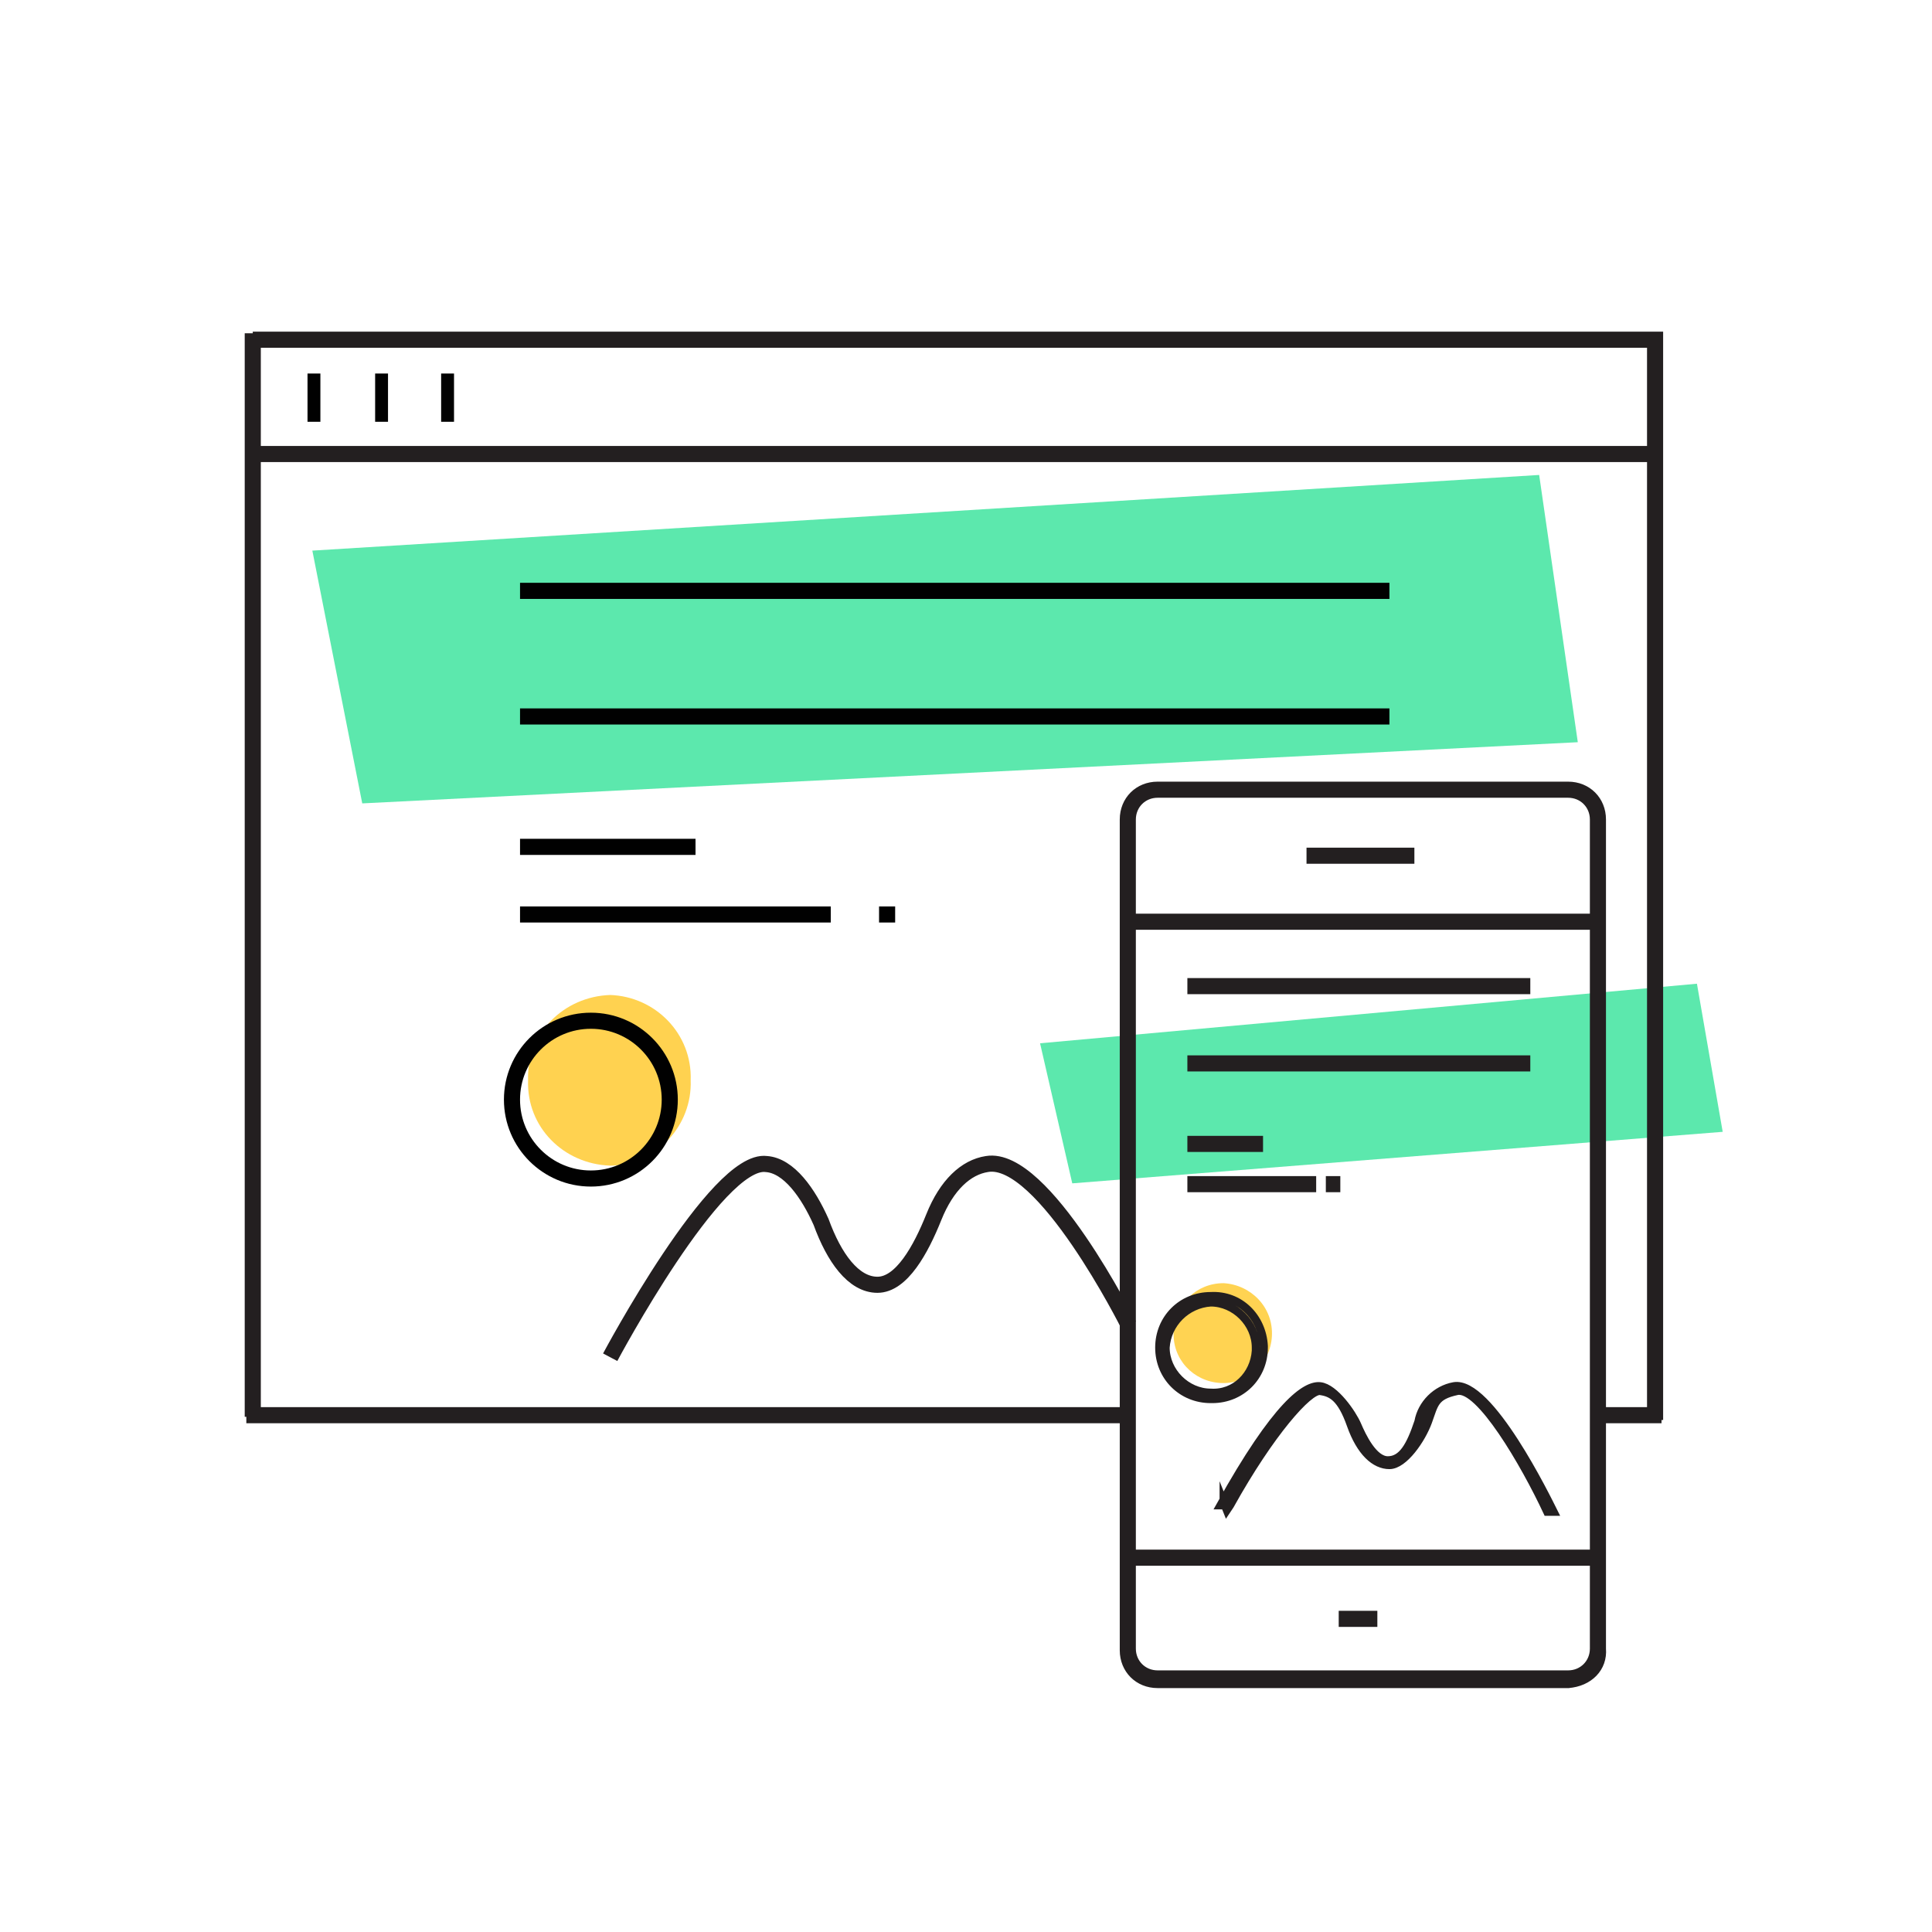 <?xml version="1.0" encoding="utf-8"?>
<!-- Generator: Adobe Illustrator 24.1.2, SVG Export Plug-In . SVG Version: 6.00 Build 0)  -->
<svg version="1.1" id="Layer_1" xmlns="http://www.w3.org/2000/svg" xmlns:xlink="http://www.w3.org/1999/xlink" x="0px" y="0px"
	 viewBox="0 0 120 120" style="enable-background:new 0 0 120 120;" xml:space="preserve">
<style type="text/css">
	.st0{display:none;}
	.st1{display:inline;}
	.st2{clip-path:url(#SVGID_2_);}
	.st3{clip-path:url(#SVGID_4_);fill:#FFD250;}
	.st4{clip-path:url(#SVGID_6_);}
	.st5{clip-path:url(#SVGID_8_);fill:#5CE8AD;}
	.st6{clip-path:url(#SVGID_10_);fill:none;stroke:#000000;stroke-miterlimit:10;}
	.st7{clip-path:url(#SVGID_12_);fill:none;stroke:#000000;stroke-miterlimit:10;}
	.st8{clip-path:url(#SVGID_14_);fill:none;stroke:#000000;stroke-linejoin:bevel;stroke-miterlimit:10;}
	.st9{clip-path:url(#SVGID_16_);fill:none;stroke:#000000;stroke-linejoin:bevel;stroke-miterlimit:10;}
	.st10{clip-path:url(#SVGID_18_);fill:none;stroke:#000000;stroke-linejoin:bevel;stroke-miterlimit:10;}
	.st11{clip-path:url(#SVGID_20_);fill:none;stroke:#000000;stroke-linejoin:bevel;stroke-miterlimit:10;}
	.st12{clip-path:url(#SVGID_22_);}
	.st13{clip-path:url(#SVGID_24_);fill:#FAB4CD;}
	.st14{clip-path:url(#SVGID_26_);fill:none;stroke:#000000;stroke-miterlimit:10;}
	.st15{clip-path:url(#SVGID_28_);fill:none;stroke:#000000;stroke-linejoin:bevel;stroke-miterlimit:10;}
	.st16{clip-path:url(#SVGID_30_);fill:none;stroke:#000000;stroke-linejoin:bevel;stroke-miterlimit:10;}
	.st17{clip-path:url(#SVGID_32_);fill:none;stroke:#000000;stroke-linejoin:bevel;stroke-miterlimit:10;}
	.st18{fill-rule:evenodd;clip-rule:evenodd;fill:#FFD250;}
	.st19{fill-rule:evenodd;clip-rule:evenodd;fill:#0BDBF6;}
	.st20{fill-rule:evenodd;clip-rule:evenodd;fill:#FAB4CD;}
	.st21{fill-rule:evenodd;clip-rule:evenodd;fill:#5CE8AD;}
	.st22{fill:none;stroke:#000000;}
	.st23{fill:none;stroke:#231F20;}
	.st24{fill:#79C29F;}
	.st25{fill:none;stroke:#231F20;stroke-miterlimit:10;}
	.st26{fill:none;stroke:#010101;stroke-linejoin:bevel;}
	.st27{fill:#231F20;stroke:#010101;stroke-width:0.5;stroke-miterlimit:10;}
	.st28{fill:#FFD352;}
	.st29{fill:#231F20;}
	.st30{display:inline;fill:#FFFFFF;}
	.st31{fill:#5CE8AD;}
	.st32{fill:none;stroke:#010101;stroke-width:3;stroke-linejoin:bevel;}
	.st33{fill:#FFD250;}
	.st34{fill:#010101;stroke:#231F20;stroke-width:0.5;stroke-miterlimit:10;}
	.st35{fill:#231F20;stroke:#231F20;stroke-width:0.5;stroke-miterlimit:10;}
	.st36{fill:#FFD250;stroke:#231F20;stroke-width:0.5;stroke-miterlimit:10;}
</style>
<g id="Appointment_reminders" class="st0">
	<g id="Layer_2_1_" class="st1">
		<g>
			<g>
				<g>
					<g>
						<g>
							<g>
								<defs>
									<polygon id="SVGID_1_" points="20.3,31.3 22.8,50.8 102.7,52.5 101,32.1 									"/>
								</defs>
								<clipPath id="SVGID_2_">
									<use xlink:href="#SVGID_1_"  style="overflow:visible;"/>
								</clipPath>
								<g class="st2">
									<g>
										<g>
											<g>
												<g>
													<defs>
														<rect id="SVGID_3_" x="1.5" y="0.5" width="118.5" height="118.5"/>
													</defs>
													<clipPath id="SVGID_4_">
														<use xlink:href="#SVGID_3_"  style="overflow:visible;"/>
													</clipPath>
													<rect x="12" y="23.1" class="st3" width="98.9" height="37.6"/>
												</g>
											</g>
										</g>
									</g>
								</g>
							</g>
						</g>
					</g>
				</g>
			</g>
			<g>
				<g>
					<g>
						<g>
							<g>
								<defs>
									<polygon id="SVGID_5_" points="101.5,69.1 100.3,84.3 48.3,83.7 48.9,67.7 									"/>
								</defs>
								<clipPath id="SVGID_6_">
									<use xlink:href="#SVGID_5_"  style="overflow:visible;"/>
								</clipPath>
								<g class="st4">
									<g>
										<g>
											<g>
												<g>
													<defs>
														<rect id="SVGID_7_" x="1.5" y="0.5" width="118.5" height="118.5"/>
													</defs>
													<clipPath id="SVGID_8_">
														<use xlink:href="#SVGID_7_"  style="overflow:visible;"/>
													</clipPath>
													<rect x="40" y="59.5" class="st5" width="69.7" height="33.1"/>
												</g>
											</g>
										</g>
									</g>
								</g>
							</g>
						</g>
					</g>
				</g>
			</g>
			<g>
				<g>
					<g>
						<g>
							<g>
								<defs>
									<rect id="SVGID_9_" x="1.5" y="-57.2" width="176.3" height="176.3"/>
								</defs>
								<clipPath id="SVGID_10_">
									<use xlink:href="#SVGID_9_"  style="overflow:visible;"/>
								</clipPath>
								<polygon class="st6" points="104.9,61.7 51.8,61.7 51.8,97.8 82.3,97.8 90.5,106 90.5,97.8 104.9,97.8 								"/>
							</g>
						</g>
					</g>
				</g>
				<g>
					<g>
						<g>
							<g>
								<defs>
									<rect id="SVGID_11_" x="1.5" y="-57.2" width="176.3" height="176.3"/>
								</defs>
								<clipPath id="SVGID_12_">
									<use xlink:href="#SVGID_11_"  style="overflow:visible;"/>
								</clipPath>
								<polyline class="st7" points="96.1,61.7 96.1,20.7 14.8,20.7 14.8,75.9 36.9,75.9 36.9,88.5 49.5,75.9 51.8,75.9 								
									"/>
							</g>
						</g>
					</g>
				</g>
				<g>
					<g>
						<g>
							<g>
								<defs>
									<rect id="SVGID_13_" x="1.5" y="-57.2" width="176.3" height="176.3"/>
								</defs>
								<clipPath id="SVGID_14_">
									<use xlink:href="#SVGID_13_"  style="overflow:visible;"/>
								</clipPath>
								<line class="st8" x1="25.9" y1="38.1" x2="90.4" y2="38.1"/>
							</g>
						</g>
					</g>
				</g>
				<g>
					<g>
						<g>
							<g>
								<defs>
									<rect id="SVGID_15_" x="1.5" y="-57.2" width="176.3" height="176.3"/>
								</defs>
								<clipPath id="SVGID_16_">
									<use xlink:href="#SVGID_15_"  style="overflow:visible;"/>
								</clipPath>
								<line class="st9" x1="26.5" y1="44.3" x2="91" y2="44.3"/>
							</g>
						</g>
					</g>
				</g>
				<g>
					<g>
						<g>
							<g>
								<defs>
									<rect id="SVGID_17_" x="1.5" y="-57.2" width="176.3" height="176.3"/>
								</defs>
								<clipPath id="SVGID_18_">
									<use xlink:href="#SVGID_17_"  style="overflow:visible;"/>
								</clipPath>
								<line class="st10" x1="56.5" y1="73.2" x2="95.3" y2="73.2"/>
							</g>
						</g>
					</g>
				</g>
				<g>
					<g>
						<g>
							<g>
								<defs>
									<rect id="SVGID_19_" x="1.5" y="-57.2" width="176.3" height="176.3"/>
								</defs>
								<clipPath id="SVGID_20_">
									<use xlink:href="#SVGID_19_"  style="overflow:visible;"/>
								</clipPath>
								<line class="st11" x1="56.8" y1="79.4" x2="95.6" y2="79.4"/>
							</g>
						</g>
					</g>
				</g>
			</g>
		</g>
	</g>
</g>
<g id="Thank_you_messages" class="st0">
	<g class="st1">
		<g>
			<g>
				<defs>
					<path id="SVGID_21_" d="M42.8,31.9c10-8.7,17.7,8.8,17.7,8.8s13-13.4,19.1-1.7c8.9,16.9-21.1,31.6-25.4,34.9
						C54.2,73.8,28.3,44.5,42.8,31.9"/>
				</defs>
				<clipPath id="SVGID_22_">
					<use xlink:href="#SVGID_21_"  style="overflow:visible;"/>
				</clipPath>
				<g class="st12">
					<g>
						<defs>
							<rect id="SVGID_23_" x="4.5" y="4.5" width="111.5" height="111.5"/>
						</defs>
						<clipPath id="SVGID_24_">
							<use xlink:href="#SVGID_23_"  style="overflow:visible;"/>
						</clipPath>
						<rect x="30.6" y="21.7" class="st13" width="58.4" height="59.9"/>
					</g>
				</g>
			</g>
		</g>
		<g>
			<g>
				<defs>
					<rect id="SVGID_25_" x="4.5" y="4.5" width="111.5" height="111.5"/>
				</defs>
				<clipPath id="SVGID_26_">
					<use xlink:href="#SVGID_25_"  style="overflow:visible;"/>
				</clipPath>
				<polyline class="st14" points="94.3,56.8 94.3,102.6 24.8,102.6 24.8,57.2 32.9,57.2 				"/>
			</g>
			<g>
				<defs>
					<rect id="SVGID_27_" x="4.5" y="4.5" width="111.5" height="111.5"/>
				</defs>
				<clipPath id="SVGID_28_">
					<use xlink:href="#SVGID_27_"  style="overflow:visible;"/>
				</clipPath>
				<polyline class="st15" points="25,57.6 55.9,82.3 94.3,57.2 86.5,57.2 				"/>
			</g>
			<g>
				<defs>
					<rect id="SVGID_29_" x="4.5" y="4.5" width="111.5" height="111.5"/>
				</defs>
				<clipPath id="SVGID_30_">
					<use xlink:href="#SVGID_29_"  style="overflow:visible;"/>
				</clipPath>
				<polyline class="st16" points="32.9,63.9 32.9,15.8 71.6,15.8 86.5,30 86.5,62.3 				"/>
			</g>
			<g>
				<defs>
					<rect id="SVGID_31_" x="4.5" y="4.5" width="111.5" height="111.5"/>
				</defs>
				<clipPath id="SVGID_32_">
					<use xlink:href="#SVGID_31_"  style="overflow:visible;"/>
				</clipPath>
				<polyline class="st17" points="71.6,15.8 71.6,30.7 86.5,30.7 				"/>
			</g>
		</g>
	</g>
</g>
<g id="Meeting_confirmations" class="st0">
	<g id="Icons-120_x2F_New_x2F_Illustrations_x2F_Calendar" class="st1">
		<g id="Group-32" transform="translate(20, 0)">
			<polygon id="Fill-1" class="st18" points="27.7,87 15.9,88 15,98.5 9.6,110.7 12.1,114.6 19.4,102.6 21.5,92.3 21.9,102.9 
				21.2,114.6 24.7,114.6 27.7,99.2 			"/>
			<path id="Fill-2" class="st19" d="M20.9,60.5c0,0,2.2,1.3,2.3,3.5c0.1,2.2-1.5,4,0.7,5.5c2.1,1.5,2.7,6.7,0,8.2s-6.6,1.2-6.6-2.7
				c0-3.8-1.6-5.6-2-7.3c-0.4-1.7,0.5-7.3,3-7.3h2.6V60.5z"/>
			<polygon id="Fill-4" class="st20" points="5.2,25.9 78,28.2 76.6,9.6 3,8.2 			"/>
			<polygon id="Fill-5" class="st21" points="22,33.7 22,42.4 34.3,41 33.8,32.9 			"/>
			<path id="Stroke-6" class="st22" d="M26.9,4.4l-0.1,11 M54.3,4.8l-0.1,11"/>
			<path id="Stroke-8" class="st23" d="M5.8,33.9h69.3"/>
			<path id="Stroke-9" class="st23" d="M5.8,42.4h69.3"/>
			<path id="Stroke-10" class="st23" d="M31.5,51h43.7"/>
			<path id="Stroke-11" class="st23" d="M5.8,51h23.7"/>
			<path id="Stroke-12" class="st23" d="M31.5,60.5h43.7"/>
			<path id="Stroke-13" class="st23" d="M5.8,60.5h22.8"/>
			<path id="Stroke-14" class="st23" d="M55.2,33.9v34.2"/>
			<path id="Stroke-15" class="st23" d="M65.7,33.9v34.2"/>
			<path id="Stroke-16" class="st23" d="M44.8,33.9v34.2"/>
			<path id="Stroke-17" class="st23" d="M35.3,33.9v34.2"/>
			<path id="Stroke-18" class="st23" d="M24.8,33.9v34.2"/>
			<path id="Stroke-19" class="st23" d="M14.4,33.9v34.2"/>
			<polyline id="Stroke-20" class="st23" points="26.7,39.2 28.7,41.5 34.3,35.8 			"/>
			<polyline id="Stroke-21" class="st22" points="27.7,86.1 27.7,74.8 30.7,67.4 31.5,53.3 31.5,50 30.3,50 			"/>
			<polyline id="Stroke-22" class="st22" points="25.8,68.1 27.8,64.3 29.6,53.8 29.6,47.2 			"/>
			<polyline id="Stroke-23" class="st22" points="16.3,72.8 14.8,74.3 8.7,88.6 10.7,89.9 			"/>
			<polyline id="Stroke-24" class="st22" points="25.8,87.2 15.3,88 16.9,80.4 			"/>
			<path id="Stroke-25" class="st22" d="M27.7,100.3l-2.8,14.2"/>
			<g id="Group-30" transform="translate(5, 114)">
				<polyline id="Stroke-26" class="st22" points="15.8,3.5 17.5,1.8 23.3,4.1 				"/>
				<polyline id="Stroke-28" class="st22" points="2.8,-1.3 4.3,-0.2 4.9,4.1 8.5,4.1 				"/>
			</g>
			<polyline id="Stroke-31" class="st22" points="30.2,69 75.4,69 76.1,11.1 6.4,10.1 5.8,69 15.8,69 			"/>
		</g>
	</g>
</g>
<g id="Post-meeting_follow-ups" class="st0">
	<g id="Icons-120_x2F_New_x2F_Illustrations_x2F_Scheduled" class="st1">
		<g id="Clock" transform="translate(32, 6)">
			<path id="Fill-1_1_" class="st18" d="M23,1.6c-3-3.7-8.4-4.8-12.7-2.5C5.9,1.4,4,6.4,5.5,10.9L23,1.6z"/>
			<path id="Fill-3" class="st18" d="M67.6,10.9c1.3-4.6-0.7-9.7-5.1-12C58-3.3,52.8-1.9,50,2L67.6,10.9z"/>
			<path id="Fill-6" class="st19" d="M67,39.4c0,16.3-13.2,29.5-29.5,29.5S8,55.7,8,39.4S21.2,9.9,37.5,9.9S67,23.1,67,39.4"/>
			<polyline id="Stroke-8_1_" class="st23" points="56,57.9 38,42.9 38,24.9 			"/>
			<path id="Stroke-10_1_" class="st23" d="M20,73.9l-7,13"/>
			<path id="Stroke-12_1_" class="st23" d="M20,11.9l-4-5"/>
			<path id="Stroke-14_1_" class="st23" d="M25,1.6c-3-3.7-8.4-4.8-12.7-2.5C7.9,1.4,6,6.4,7.5,10.9L25,1.6z"/>
			<path id="Stroke-16_1_" class="st23" d="M57,73.9l7,13"/>
			<path id="Stroke-18_1_" class="st23" d="M58,11.9l3-5"/>
			<path id="Stroke-20_1_" class="st23" d="M52,1.6c3-3.7,8.4-4.8,12.7-2.5c4.4,2.3,6.3,7.4,4.7,11.8L52,1.6z"/>
			<path id="Stroke-22_1_" class="st23" d="M15.6,70.8c6.1,4.9,15,8.1,23.4,8.1c19.9,0,36-16.1,36-36s-16.1-36-36-36
				C19.1,6.9,3,23,3,42.9c0,9.8,4.6,19.5,11,26"/>
			<path id="Stroke-24_1_" class="st23" d="M38,11.9c16.6,0,30,13.7,30,30.5S54.6,72.9,38,72.9"/>
		</g>
		<g id="Man" transform="translate(11, 56)">
			<polyline id="Stroke-26_1_" class="st23" points="19.4,32.9 19,21.1 33.9,20.5 34,19.9 			"/>
			<polyline id="Stroke-28_1_" class="st23" points="5,-2.1 5,-0.3 6.5,13.8 9.7,19 19.5,19 34.4,19.9 37,19.9 			"/>
			<polyline id="Stroke-30" class="st23" points="8,29.9 3.6,13.4 3,0.2 4,-0.1 			"/>
			<polygon id="Fill-32" class="st21" points="19.1,31.9 23,59.9 20.4,59.9 13,38.7 12.1,46.3 13,59.3 9.6,59.5 8,45.9 8.2,31.9 			
				"/>
			<path id="Stroke-34" class="st23" d="M12,59.9l-4,2"/>
			<path id="Stroke-36" class="st23" d="M13,30.9v3"/>
			<path id="Stroke-38" class="st23" d="M21,60.9h3"/>
			<polyline id="Stroke-40" class="st23" points="16,9.9 17,13.5 16.4,13.9 			"/>
			<path id="Fill-42" class="st20" d="M18,10.3c0,0-1.9-5.4-8.1,1.5c0,0-1.9-3.6-0.2-5.2s5-2.4,6-1.3C16.8,6.5,18.2,8.3,18,10.3"/>
			<path id="Fill-44" class="st20" d="M8.5,3.2c0.6-0.5,1.6-0.5,2.1,0.2C11.2,4,11.1,5,10.5,5.5C9.8,6,8.9,6,8.4,5.3
				C7.8,4.7,7.9,3.7,8.5,3.2"/>
		</g>
	</g>
</g>
<g id="Payment_reminders" class="st0">
	<g id="Icons-120_x2F_New_x2F_Illustrations_x2F_Payment" class="st1">
		<g id="Group-43" transform="translate(15, 1)">
			<path id="Fill-1_2_" class="st18" d="M69,44.5c-0.8-2-0.6-4.1,0.5-5.7c-1.3-0.3-2.6-0.2-3.9,0.3c-3.2,1.3-4.8,5-3.5,8.3
				c1.3,3.2,5,4.8,8.3,3.5c1.3-0.5,2.3-1.4,3-2.5C71.4,47.8,69.8,46.5,69,44.5"/>
			<polygon id="Fill-3_1_" class="st19" points="4.5,33.7 1.1,21.6 81.4,9.3 82.1,20.8 			"/>
			<polygon id="Fill-5_1_" class="st20" points="20.9,113.7 17.7,113.7 20.9,87.4 32.1,88.6 39.2,113.7 35.4,113.7 26.9,94.7 			"/>
			<path id="Stroke-7" class="st23" d="M83.4,53L14.2,63.9c-2.3,0.4-4.5-1.2-4.9-3.6L3.1,20.9c-0.4-2.2,1.1-4.4,3.3-4.8L75.1,1.6
				c2.4-0.5,4.7,1.1,5.1,3.5l6.8,43C87.3,50.5,85.7,52.7,83.4,53z"/>
			<polygon id="Stroke-9_1_" class="st23" points="82.1,19.4 4.4,31.8 3.1,23.6 80.9,11.3 			"/>
			<path id="Stroke-11_1_" class="st23" d="M68.3,44.8C68,43,68.7,41.3,70,40.2c-1-0.5-2.2-0.7-3.5-0.5c-3.1,0.5-5.3,3.2-4.8,6.1
				c0.5,2.9,3.4,4.9,6.5,4.5c1.2-0.2,2.3-0.7,3.1-1.5C69.8,48,68.6,46.6,68.3,44.8z"/>
			<path id="Stroke-13_1_" class="st23" d="M72.6,38.7c-1.2,0.2-2.3,0.7-3.1,1.5c1.6,0.8,2.8,2.2,3.1,3.9c0.3,1.8-0.4,3.5-1.6,4.6
				c1,0.5,2.2,0.7,3.5,0.5c3.1-0.5,5.3-3.2,4.8-6.1C78.6,40.2,75.7,38.2,72.6,38.7z"/>
			<path id="Stroke-15_1_" class="st23" d="M13.8,44.2l1.1-8.7l3,6.8l1.9-4.7l3.2,2.2l3.4-3.3l1.4,2.4l3.2-3.3l1.3,8.7l0.2-8.9
				c0,0,8.4,2.6,11.5-1.8"/>
			<path id="Stroke-17_1_" class="st23" d="M10.9,37.6l26.3-5.9"/>
			<path id="Stroke-19_1_" class="st23" d="M21.6,87.4l0.8-19.2c0,0,0.1-2.7,2.1-4.2"/>
			<path id="Stroke-21_1_" class="st23" d="M29.6,63c0,0-4.3,3.2-2.7,9.5l5.5,3.2"/>
			<polyline id="Stroke-23_1_" class="st23" points="31.4,85.6 33.9,78.6 39.2,84 34.3,88.4 			"/>
			<path id="Stroke-25_1_" class="st23" d="M26.5,93.2l7.8,17.6"/>
			<path id="Stroke-27" class="st23" d="M21.6,89.3l7.8,1"/>
			<polyline id="Stroke-29" class="st23" points="20.6,116.6 19.4,114.7 13.8,116.6 			"/>
			<polyline id="Stroke-31_1_" class="st23" points="35.3,116.6 36.7,115.7 42.1,116.2 			"/>
			<polygon id="Fill-33" class="st18" points="41,53.2 12.8,57.9 13,59.1 41.1,54.4 			"/>
			<polygon id="Fill-35" class="st18" points="28.3,57.1 13.8,58.9 13.9,60.1 28.5,58.2 			"/>
			<polyline id="Stroke-37" class="st23" points="32.4,66.9 30.4,69.2 30.9,69.8 			"/>
			<path id="Fill-39" class="st18" d="M31.4,65.5c0,0,3.7-0.8,4.2,3.3c0,0,1.8-0.7,1.6-2.2s-1.7-2.8-2.7-2.7
				C33.5,64.1,32.1,64.5,31.4,65.5"/>
			<path id="Fill-41" class="st18" d="M37.2,63.8c-0.1-0.5-0.6-0.9-1.2-0.8c-0.5,0.1-0.9,0.6-0.8,1.2c0.1,0.5,0.6,0.9,1.2,0.8
				C37,64.8,37.3,64.3,37.2,63.8"/>
		</g>
	</g>
</g>
<g id="Email_marketing_on-the-go">
	<g>
		<g id="Take_care_of_client_requests" class="st0">
			<g id="Layer_1_1_" class="st1">
				<polygon class="st24" points="81.1,37 80.1,50.6 115.1,47 114.5,34.5 				"/>
				<polyline class="st25" points="88.8,46.5 91.6,49.9 99.7,41.4 				"/>
				<polygon class="st24" points="79.7,60.5 78.8,74.1 115.1,70.4 114.5,57.9 				"/>
				<polyline class="st25" points="88.8,69.9 91.6,73.3 99.7,64.8 				"/>
				<polygon class="st24" points="80.1,83.8 79.1,97.4 115.2,93.8 114.6,81.2 				"/>
				<polyline class="st25" points="88.8,93.3 91.6,96.7 99.7,88.2 				"/>
				<polygon class="st25" points="111.3,103.3 7.2,104.3 7.2,21.6 111.3,21.6 				"/>
				<line class="st25" x1="7.2" y1="30.2" x2="111.3" y2="30.2"/>
				<line class="st26" x1="11.3" y1="25.9" x2="12.3" y2="25.9"/>
				<line class="st26" x1="16.3" y1="25.9" x2="17.3" y2="25.9"/>
				<line class="st26" x1="21.2" y1="25.9" x2="22.2" y2="25.9"/>
				<rect x="38.7" y="46.9" class="st27" width="24.9" height="0.9"/>
				<rect x="38.8" y="41.1" class="st27" width="7.6" height="1"/>
				<path class="st28" d="M29.9,43.6c0,4.3-3.5,7.8-7.8,7.8s-7.8-3.5-7.8-7.8s3.5-7.8,7.8-7.8l0,0C26.4,35.8,29.9,39.3,29.9,43.6
					L29.9,43.6z"/>
				<path class="st29" d="M19.8,45.6c-1.7,0.3-3.4-0.8-3.7-2.6c-0.3-1.8,0.8-3.4,2.6-3.7c0.4-0.1,0.8-0.1,1.1,0
					c1.7,0,3.1,1.4,3.1,3.1l0,0c0.1,1.7-1.3,3.1-3,3.2H19.8z M19.8,39.8c-1.4,0-2.6,1.2-2.6,2.6c-0.1,1.4,1,2.5,2.4,2.6
					c0.1,0,0.1,0,0.2,0c1.4,0,2.6-1.2,2.6-2.6S21.2,39.8,19.8,39.8z"/>
				<path class="st29" d="M19.8,45.7c-1.8,0-3.3-1.5-3.3-3.3s1.4-3.2,3.2-3.2h0.1c1.8,0,3.2,1.4,3.2,3.2l0,0l0,0
					c0.1,1.8-1.3,3.2-3.1,3.3H19.8z M19.8,39.4c-1.7-0.1-3,1.2-3.1,2.9v0.1c0,1.7,1.4,3.1,3.1,3.1s3-1.3,3-3v-0.1
					c0.1-1.6-1.2-2.9-2.8-3C19.9,39.4,19.9,39.4,19.8,39.4z M19.8,45.1c-1.5,0-2.7-1.2-2.7-2.7s1.2-2.7,2.7-2.7s2.7,1.2,2.7,2.7l0,0
					C22.5,43.9,21.3,45.1,19.8,45.1L19.8,45.1z M19.8,39.9c-1.4,0-2.5,1.1-2.5,2.5s1.1,2.5,2.5,2.5s2.5-1.1,2.5-2.5l0,0
					C22.3,41,21.2,39.9,19.8,39.9z"/>
				<path class="st29" d="M25.8,51.6H13.7v-0.3c0.4-3.3,3.3-5.7,6.6-5.3h0.1c2.8,0.4,4.9,2.5,5.3,5.3L25.8,51.6z M14.4,51h10.8
					c-0.6-3-3.5-4.9-6.5-4.3l0,0C16.5,47.1,14.8,48.8,14.4,51z"/>
				<path class="st29" d="M25.9,51.7H13.6v-0.4c0.4-3.3,3.4-5.8,6.7-5.4h0.1c2.8,0.3,5.1,2.6,5.4,5.4L25.9,51.7z M13.8,51.5h11.9
					v-0.2c-0.4-3.2-3.3-5.6-6.5-5.2h-0.1c-2.7,0.3-4.9,2.5-5.2,5.2L13.8,51.5z M25.3,51.1h-11c0.6-3,3.4-5,6.4-4.5
					C23,47,24.9,48.8,25.3,51.1z M14.5,51h10.6c-0.5-2.9-3.4-4.9-6.3-4.3h-0.1C16.5,47.1,14.9,48.8,14.5,51z"/>
				<rect x="38.7" y="69.9" class="st27" width="24.9" height="0.9"/>
				<rect x="38.8" y="64.1" class="st27" width="7.6" height="1"/>
				<path class="st28" d="M29.9,67c0,4.3-3.5,7.8-7.8,7.8s-7.8-3.5-7.8-7.8s3.5-7.8,7.8-7.8l0,0l0,0C26.4,59.2,29.9,62.7,29.9,67z"
					/>
				<path class="st29" d="M19.8,69c-1.8,0-3.2-1.4-3.2-3.2l0,0c0-1.8,1.4-3.2,3.2-3.2l0,0c1.7,0,3.1,1.4,3.1,3.1v0.1
					C22.9,67.5,21.5,68.9,19.8,69z M19.8,63.2c-1.4,0-2.6,1.2-2.6,2.6c0,1.4,1.2,2.6,2.6,2.6l0,0c1.4,0,2.6-1.2,2.6-2.6l0,0
					C22.4,64.4,21.2,63.2,19.8,63.2L19.8,63.2z"/>
				<path class="st29" d="M19.8,69.1c-1.8,0-3.3-1.5-3.3-3.3s1.5-3.3,3.3-3.3l0,0c1.8,0,3.3,1.5,3.3,3.3S21.6,69.1,19.8,69.1z
					 M19.8,62.7c-1.7,0-3.1,1.4-3.1,3.1s1.4,3.1,3.1,3.1l0,0c1.7,0,3-1.3,3-3v-0.1l0,0c0.1-1.7-1.2-3-2.9-3.1H19.8z M19.8,68.5
					c-1.5,0-2.7-1.2-2.7-2.7s1.2-2.7,2.7-2.7s2.7,1.2,2.7,2.7C22.5,67.3,21.3,68.5,19.8,68.5L19.8,68.5z M19.8,63.3
					c-1.4,0-2.5,1.1-2.5,2.5c0,1.4,1.1,2.5,2.5,2.5s2.5-1.1,2.5-2.5C22.3,64.4,21.2,63.3,19.8,63.3z"/>
				<path class="st29" d="M25.8,75H13.7v-0.3c0.3-3.2,3.2-5.6,6.4-5.3c0.1,0,0.2,0,0.3,0c2.8,0.4,4.9,2.5,5.3,5.3L25.8,75z
					 M14.4,74.4h10.8c-0.6-3-3.5-5-6.5-4.4C16.5,70.5,14.8,72.2,14.4,74.4z"/>
				<path class="st29" d="M25.9,75.1H13.6v-0.4c0.4-3.3,3.4-5.8,6.7-5.4h0.1c2.8,0.3,5.1,2.6,5.4,5.4L25.9,75.1z M13.8,74.9h11.9
					v-0.2c-0.4-3.2-3.3-5.6-6.5-5.2h-0.1c-2.8,0.3-4.9,2.4-5.2,5.2L13.8,74.9z M25.3,74.5h-11c0.5-3,3.3-5,6.3-4.5c0,0,0,0,0.1,0
					C23,70.4,24.9,72.2,25.3,74.5z M14.5,74.3h10.6c-0.6-2.9-3.5-4.8-6.4-4.2l0,0C16.6,70.5,14.9,72.2,14.5,74.3z"/>
				<rect x="38.7" y="93.7" class="st27" width="24.9" height="0.9"/>
				<rect x="38.8" y="87.9" class="st27" width="7.6" height="1"/>
				<path class="st28" d="M29.9,90c0,4.3-3.5,7.8-7.8,7.8s-7.8-3.5-7.8-7.8s3.5-7.8,7.8-7.8l0,0C26.4,82.2,29.9,85.7,29.9,90
					L29.9,90z"/>
				<path class="st29" d="M19.8,92c-1.7,0.3-3.4-0.8-3.7-2.6c-0.3-1.7,0.8-3.4,2.6-3.7c0.4-0.1,0.8-0.1,1.1,0c1.7,0,3.1,1.4,3.1,3.1
					l0,0c0.1,1.7-1.3,3.1-3,3.2C19.9,92,19.8,92,19.8,92z M19.8,86.2c-1.5,0.3-2.4,1.7-2.1,3.2c0.2,1.1,1.1,1.9,2.1,2.1
					c1.5-0.1,2.6-1.2,2.6-2.7l0,0C22.4,87.4,21.2,86.2,19.8,86.2L19.8,86.2z"/>
				<path class="st29" d="M19.8,92.1c-1.8,0-3.3-1.5-3.3-3.3l0,0c0-1.8,1.4-3.2,3.2-3.2h0.1c1.8,0,3.2,1.4,3.2,3.2
					c0.1,1.8-1.3,3.2-3.1,3.3H19.8z M19.8,85.8c-1.7-0.1-3,1.2-3.1,2.9v0.1c0,1.7,1.4,3.1,3.1,3.1s3-1.3,3-3v-0.1l0,0
					c0.1-1.6-1.2-2.9-2.8-3C19.9,85.8,19.9,85.8,19.8,85.8z M19.8,91.6c-1.5-0.1-2.7-1.3-2.7-2.8s1.2-2.7,2.7-2.7s2.7,1.2,2.7,2.7
					C22.5,90.3,21.3,91.5,19.8,91.6z M19.8,86.3c-1.4-0.1-2.6,1.1-2.7,2.5c-0.1,1.4,1.1,2.6,2.5,2.7c1.4,0.1,2.6-1.1,2.7-2.5
					c0-0.1,0-0.1,0-0.2C22.3,87.4,21.2,86.3,19.8,86.3z"/>
				<path class="st29" d="M25.8,98H13.7v-0.3c0.4-3.3,3.3-5.7,6.6-5.3h0.1c2.8,0.4,4.9,2.5,5.3,5.3L25.8,98z M14.4,97.4h10.8
					c-0.6-3-3.5-4.9-6.5-4.3l0,0C16.5,93.5,14.8,95.2,14.4,97.4z"/>
				<path class="st29" d="M25.9,98.1H13.6v-0.4c0.4-3.3,3.4-5.8,6.7-5.4h0.1c2.8,0.4,5,2.6,5.4,5.4L25.9,98.1z M13.8,97.9h11.9v-0.2
					c-0.4-3.2-3.4-5.6-6.6-5.2c-2.7,0.3-4.9,2.5-5.2,5.2L13.8,97.9z M25.3,97.6h-11c0.5-3,3.3-5.1,6.3-4.6h0.1
					C23.1,93.4,24.9,95.2,25.3,97.6z M14.5,97.4h10.6c-0.6-2.9-3.5-4.8-6.4-4.3C16.6,93.6,14.9,95.3,14.5,97.4z"/>
			</g>
			<rect x="1.7" y="2.7" class="st30" width="119" height="121"/>
		</g>
		<g id="email_marketing_on_the_go">
			<g id="Layer_1-2">
				<polygon class="st31" points="19.4,34.2 22.5,49.9 98,46.1 95.6,29.5 				"/>
				<line class="st25" x1="15.6" y1="28.2" x2="102.9" y2="28.2"/>
				<line class="st32" x1="19.1" y1="24.7" x2="19.9" y2="24.7"/>
				<line class="st32" x1="23.3" y1="24.7" x2="24.1" y2="24.7"/>
				<line class="st32" x1="27.4" y1="24.7" x2="28.2" y2="24.7"/>
				<line class="st26" x1="32.3" y1="56.8" x2="51.6" y2="56.8"/>
				<line class="st26" x1="32.3" y1="52.6" x2="43.2" y2="52.6"/>
				<line class="st26" x1="54.6" y1="56.8" x2="55.6" y2="56.8"/>
				<line class="st26" x1="32.3" y1="36.7" x2="86.3" y2="36.7"/>
				<line class="st26" x1="32.3" y1="44.5" x2="86.3" y2="44.5"/>
				<path class="st33" d="M42.9,67.1c0.1,2.8-2.1,5.2-4.9,5.3h-0.1c-2.9-0.1-5.2-2.4-5.1-5.3l0,0c-0.1-2.9,2.2-5.2,5.1-5.3l0,0
					C40.7,61.9,43,64.2,42.9,67.1L42.9,67.1"/>
				<path class="st25" d="M70.1,82.3c0,0-5.3-10.6-8.8-10c-1.3,0.2-2.5,1.3-3.3,3.3s-2,4.2-3.5,4.2s-2.7-1.7-3.5-3.9l0,0
					c-0.8-1.8-2-3.5-3.4-3.6c-3.1-0.4-9.7,12-9.7,12"/>
				<circle class="st26" cx="36.7" cy="68.3" r="4.9"/>
				<polygon class="st31" points="64.6,64.8 66.6,73.5 107,70.3 105.4,61.1 				"/>
				<rect x="74" y="73.3" class="st34" width="7.5" height="0.5"/>
				<rect x="74" y="70.8" class="st34" width="4.2" height="0.5"/>
				<rect x="82.6" y="73.3" class="st34" width="0.4" height="0.5"/>
				<rect x="74" y="61" class="st34" width="20.8" height="0.5"/>
				<rect x="74" y="65.8" class="st34" width="20.8" height="0.5"/>
				<path class="st28" d="M79,83c-0.1,1.7-1.5,3-3.2,2.9c-1.7-0.1-3-1.5-2.9-3.2s1.4-3,3.1-3C77.7,79.8,79.1,81.2,79,83L79,83"/>
				<path class="st35" d="M96.1,93.9c-1.4-3-4.2-7.8-5.6-7.5s-1.4,0.8-1.8,1.9c-0.4,1.1-1.5,2.7-2.4,2.7s-1.8-0.8-2.4-2.5
					s-1.2-2-1.9-2.1c-0.7-0.1-3.1,2.6-5.6,7.1l-0.2,0.3L76,93.3v0.2h-0.2c3.5-6.3,5.3-7.5,6.2-7.4c0.9,0.1,2,1.7,2.3,2.4
					c0.3,0.7,1,2.2,1.9,2.2s1.4-0.9,1.9-2.4c0.2-1.1,1.1-2,2.2-2.2c2.2-0.4,5.8,7,6.2,7.8H96.1z"/>
				<path class="st36" d="M75.2,86.9c-1.8,0-3.2-1.4-3.2-3.2s1.4-3.2,3.2-3.2c1.8-0.1,3.2,1.3,3.3,3.1v0.1l0,0
					c0,1.8-1.4,3.2-3.2,3.2C75.3,86.9,75.2,86.9,75.2,86.9z M75.2,80.9c-1.5,0.1-2.7,1.3-2.8,2.8c0,1.5,1.3,2.8,2.8,2.8l0,0
					c1.5,0.1,2.7-1.1,2.8-2.6c0-0.1,0-0.1,0-0.2l0,0C78,82.2,76.7,80.9,75.2,80.9L75.2,80.9z"/>
				<path class="st35" d="M97.4,104.6H71.9c-1.2,0-2.1-0.9-2.1-2.1v-0.1V50.9c0-1.2,0.9-2.1,2.1-2.1h25.5c1.2,0,2.1,0.9,2.1,2.1
					v51.5C99.6,103.6,98.7,104.5,97.4,104.6C97.5,104.6,97.4,104.6,97.4,104.6z M71.9,49.3c-0.9,0-1.6,0.7-1.6,1.6v51.5
					c0,0.9,0.7,1.6,1.6,1.6h25.5c0.9,0,1.6-0.7,1.6-1.6V50.9c0-0.9-0.7-1.6-1.6-1.6L71.9,49.3z"/>
				<rect x="70" y="57" class="st35" width="29.2" height="0.5"/>
				<rect x="70" y="96.5" class="st35" width="29.2" height="0.5"/>
				<rect x="81.4" y="52.9" class="st35" width="6.2" height="0.5"/>
				<rect x="83.4" y="100.3" class="st35" width="1.9" height="0.5"/>
				<polyline class="st25" points="15.7,21.1 102.8,21.1 102.8,88.2 				"/>
				<line class="st25" x1="15.7" y1="20.7" x2="15.7" y2="88"/>
				<line class="st25" x1="15.3" y1="87.9" x2="70" y2="87.9"/>
				<line class="st25" x1="99.6" y1="87.9" x2="103.2" y2="87.9"/>
			</g>
		</g>
	</g>
</g>
</svg>
